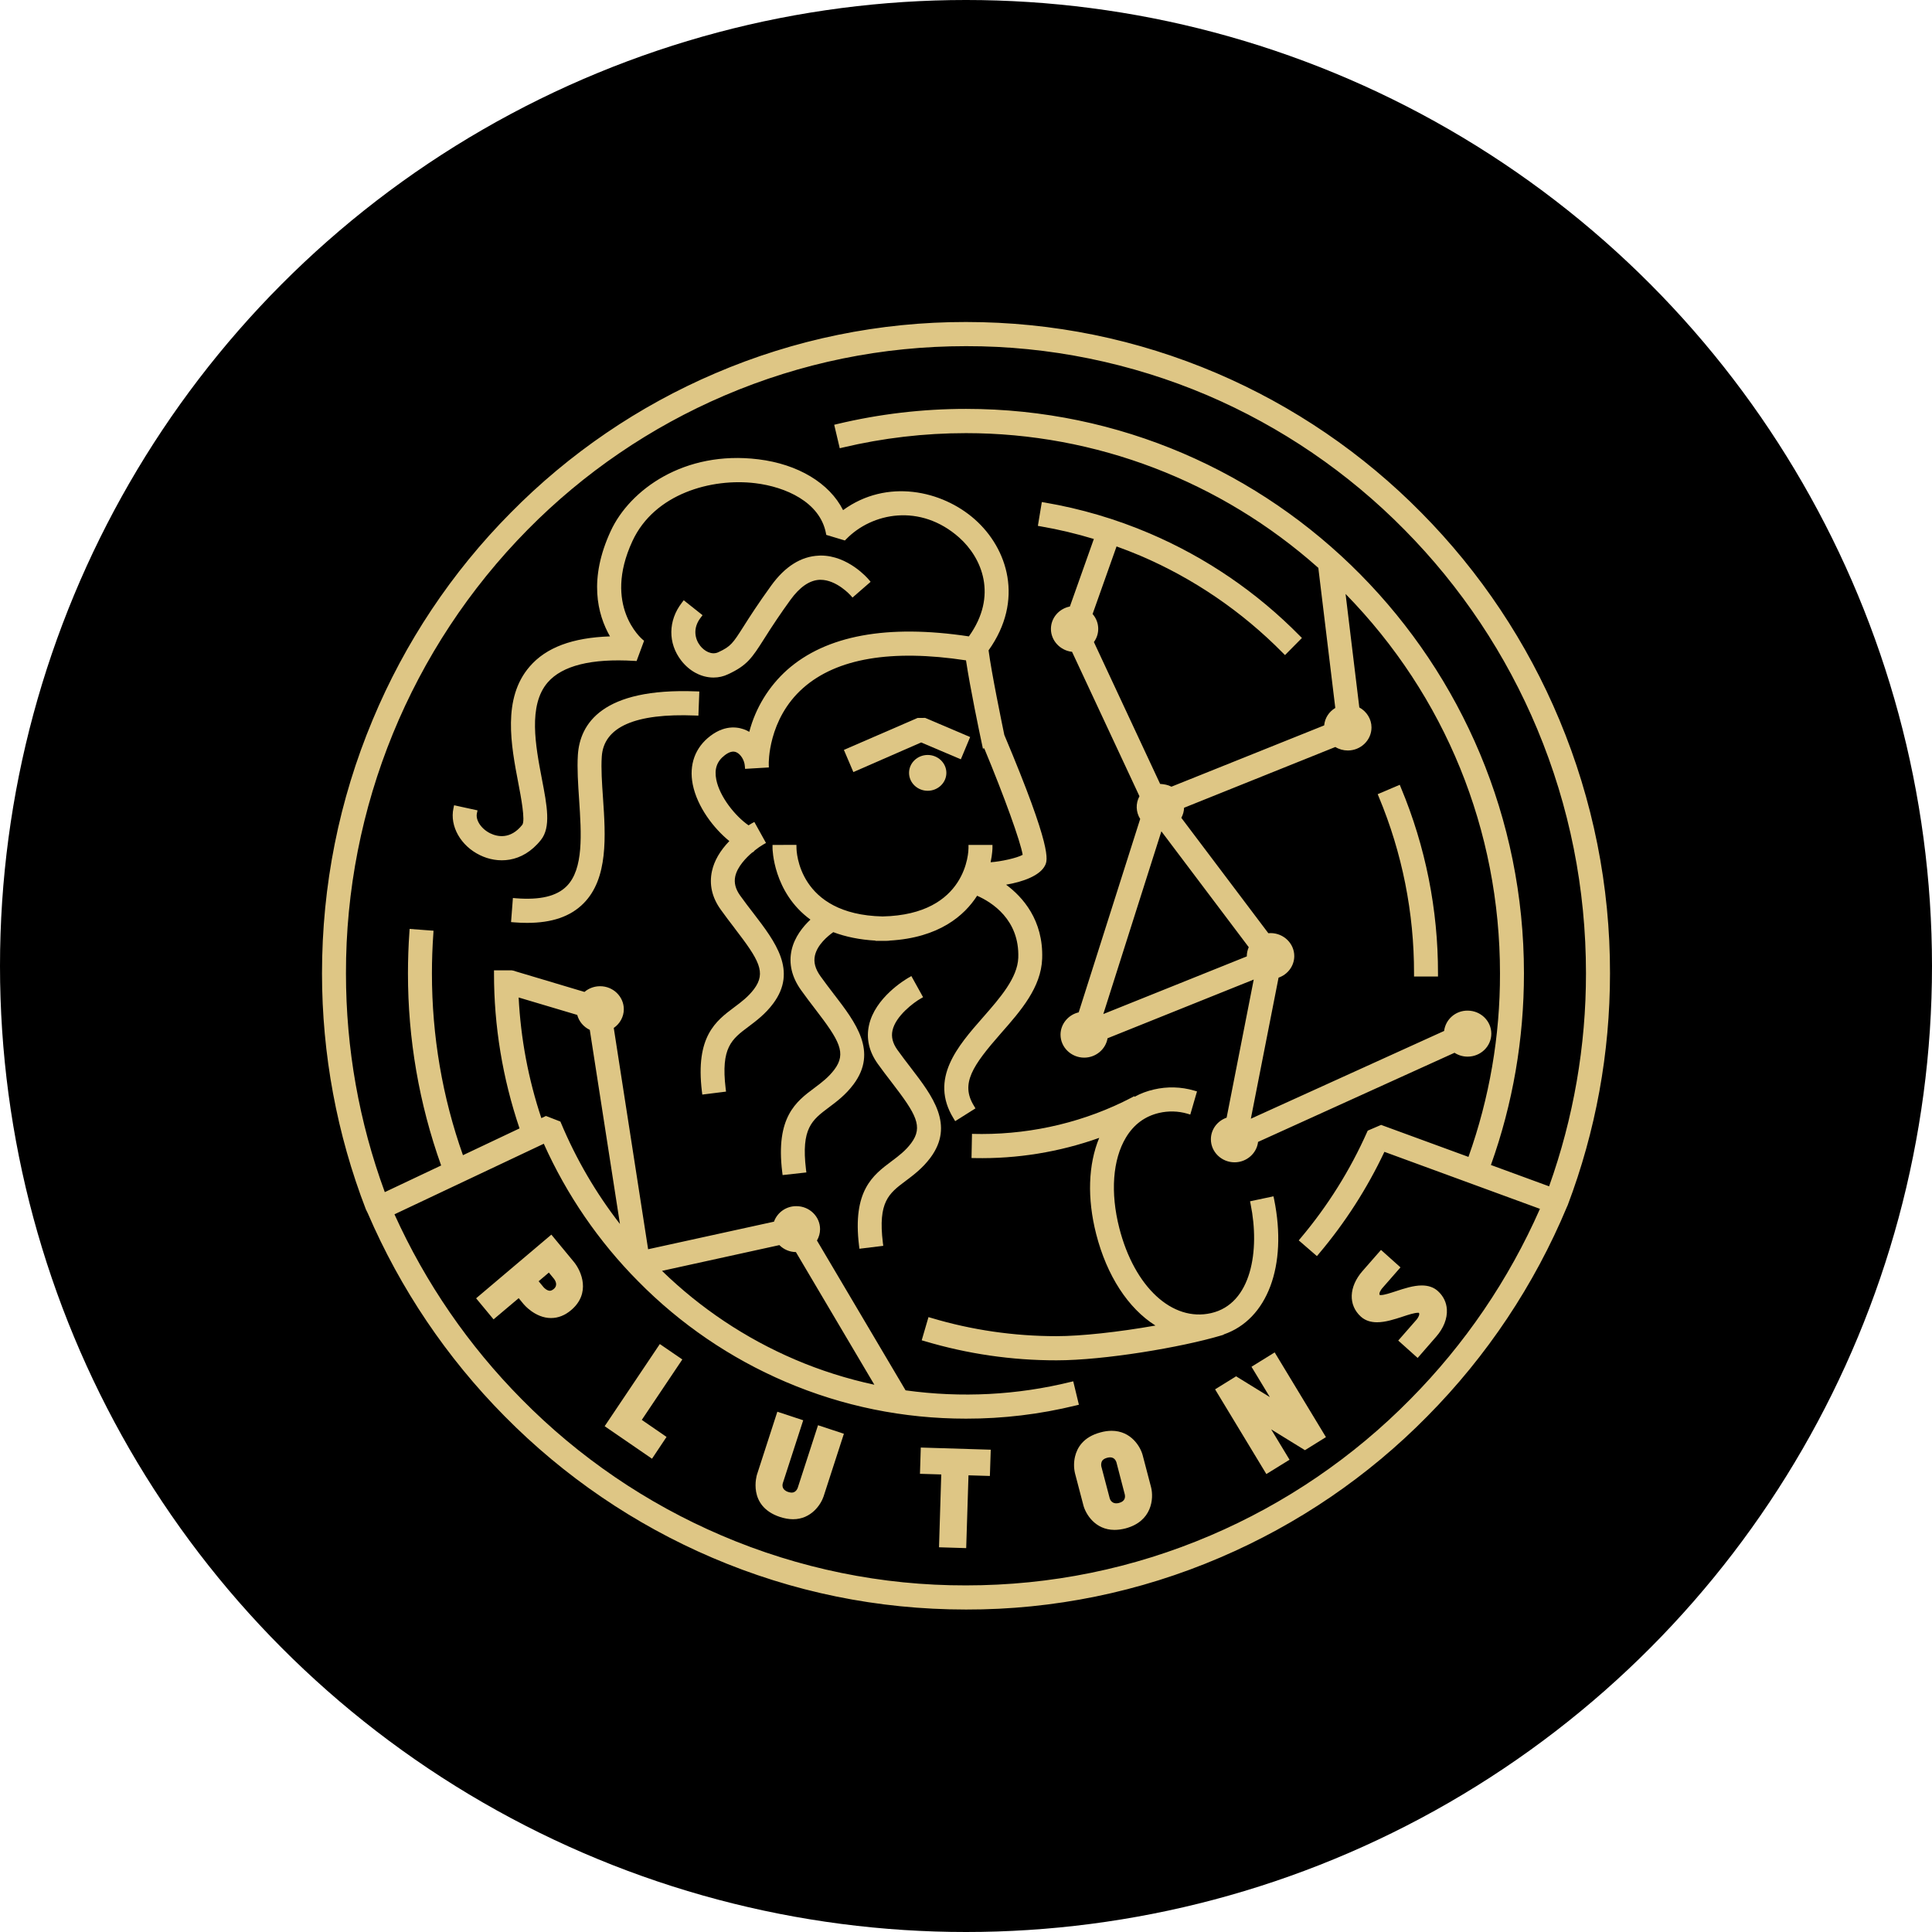 <svg width="69" height="69" viewBox="0 0 69 69" fill="none" xmlns="http://www.w3.org/2000/svg">
<circle cx="34.5" cy="34.5" r="34.5" fill="black"/>
<path fill-rule="evenodd" clip-rule="evenodd" d="M32.447 38.208C32.288 38.001 32.121 37.782 31.956 37.551C31.773 37.293 31.709 37.044 31.766 36.783C31.888 36.214 32.567 35.715 32.819 35.572L32.509 35.013C32.462 35.038 31.357 35.675 31.147 36.642C31.051 37.084 31.15 37.516 31.441 37.925C31.61 38.163 31.782 38.386 31.947 38.6C32.767 39.67 33.139 40.215 32.633 40.895C32.417 41.184 32.168 41.372 31.902 41.569C31.244 42.063 30.562 42.573 30.792 44.473L31.42 44.395C31.234 42.865 31.672 42.538 32.278 42.084C32.556 41.877 32.868 41.642 33.141 41.278C33.962 40.178 33.226 39.221 32.447 38.208Z" fill="#DEC685"/>
<path fill-rule="evenodd" clip-rule="evenodd" d="M32.469 35.168C32.184 35.349 31.423 35.899 31.256 36.665C31.166 37.074 31.258 37.476 31.533 37.86C31.702 38.097 31.872 38.318 32.034 38.53C32.866 39.616 33.275 40.215 32.723 40.958C32.497 41.261 32.241 41.452 31.968 41.656C31.319 42.143 30.706 42.602 30.889 44.346L31.296 44.294C31.138 42.794 31.611 42.439 32.208 41.993C32.481 41.788 32.786 41.56 33.05 41.21C33.821 40.175 33.144 39.294 32.358 38.271C32.198 38.062 32.029 37.843 31.865 37.61C31.66 37.324 31.592 37.044 31.655 36.752C31.775 36.204 32.361 35.727 32.669 35.527L32.469 35.168ZM30.694 44.598L30.68 44.487C30.44 42.522 31.18 41.969 31.832 41.48C32.09 41.287 32.337 41.102 32.542 40.827C32.981 40.236 32.718 39.792 31.855 38.668C31.681 38.445 31.512 38.219 31.347 37.991C31.037 37.556 30.931 37.093 31.035 36.618C31.248 35.633 32.325 34.987 32.45 34.916L32.549 34.86L32.967 35.614L32.873 35.668C32.65 35.795 31.987 36.277 31.874 36.806C31.825 37.032 31.881 37.255 32.045 37.488C32.21 37.718 32.375 37.935 32.535 38.142C33.303 39.143 34.098 40.18 33.228 41.349C32.946 41.725 32.626 41.964 32.344 42.176C31.747 42.623 31.352 42.919 31.531 44.384L31.545 44.494L30.694 44.598ZM24.863 24.804C21.588 24.675 20.82 25.912 20.751 26.974C20.721 27.454 20.756 27.988 20.796 28.554C20.881 29.796 20.968 31.082 20.319 31.73C19.938 32.111 19.317 32.262 18.421 32.191L18.372 32.831C18.53 32.843 18.68 32.85 18.826 32.85C19.682 32.85 20.319 32.631 20.763 32.187C21.619 31.331 21.518 29.833 21.428 28.512C21.391 27.969 21.358 27.456 21.384 27.017C21.457 25.886 22.618 25.355 24.84 25.446L24.863 24.804Z" fill="#DEC685"/>
<path fill-rule="evenodd" clip-rule="evenodd" d="M18.489 32.73C19.488 32.791 20.203 32.589 20.683 32.109C21.501 31.288 21.402 29.817 21.315 28.519C21.278 27.974 21.245 27.459 21.271 27.01C21.346 25.825 22.51 25.261 24.731 25.331L24.748 24.913C22.291 24.835 20.951 25.552 20.861 26.981C20.831 27.459 20.866 27.985 20.906 28.545C20.991 29.812 21.08 31.124 20.396 31.808C20.008 32.196 19.397 32.361 18.525 32.309L18.489 32.73ZM18.826 32.96C18.677 32.96 18.525 32.955 18.363 32.941L18.252 32.932L18.318 32.071L18.428 32.081C19.289 32.149 19.881 32.008 20.236 31.651C20.85 31.037 20.763 29.777 20.683 28.559C20.645 27.992 20.608 27.456 20.638 26.965C20.709 25.853 21.499 24.56 24.865 24.692L24.976 24.696L24.943 25.559L24.832 25.554C22.686 25.467 21.56 25.961 21.492 27.021C21.463 27.454 21.499 27.964 21.536 28.503C21.628 29.847 21.729 31.373 20.84 32.264C20.373 32.734 19.712 32.96 18.826 32.96Z" fill="#DEC685"/>
<path fill-rule="evenodd" clip-rule="evenodd" d="M29.704 35.579C29.544 35.37 29.377 35.154 29.212 34.921C29.008 34.634 28.937 34.366 28.996 34.098C29.097 33.642 29.542 33.296 29.746 33.16C30.188 33.336 30.724 33.454 31.378 33.48V33.484C31.422 33.484 31.469 33.484 31.514 33.482C31.559 33.484 31.603 33.484 31.65 33.484V33.48C33.468 33.409 34.387 32.619 34.852 31.843C35.288 32.02 36.533 32.659 36.477 34.204C36.449 34.965 35.812 35.692 35.193 36.395C34.316 37.397 33.32 38.532 34.15 39.879L34.688 39.541C34.147 38.661 34.697 37.925 35.668 36.821C36.359 36.033 37.074 35.217 37.109 34.227C37.159 32.847 36.371 31.977 35.628 31.519C36.249 31.456 37.037 31.244 37.227 30.849C37.295 30.708 37.474 30.334 35.762 26.262C35.64 25.679 35.294 24.008 35.193 23.194C36.465 21.445 35.896 19.651 34.747 18.631C33.557 17.578 31.589 17.192 30.071 18.389C29.636 17.394 28.535 16.694 27.073 16.512C24.473 16.193 22.576 17.58 21.915 19.005C21.061 20.845 21.532 22.141 21.983 22.832C20.575 22.846 19.595 23.192 19.002 23.876C18.052 24.971 18.37 26.624 18.623 27.955C18.741 28.573 18.889 29.342 18.739 29.53C18.245 30.151 17.685 29.972 17.467 29.866C17.093 29.685 16.858 29.326 16.924 29.029L16.305 28.893C16.178 29.481 16.552 30.134 17.196 30.445C17.765 30.72 18.6 30.729 19.235 29.93C19.569 29.511 19.427 28.771 19.247 27.833C19.021 26.641 18.736 25.16 19.482 24.297C20.025 23.669 21.094 23.401 22.663 23.49L22.877 22.919C22.86 22.907 21.374 21.682 22.491 19.277C23.3 17.533 25.394 16.95 27 17.147C28.112 17.284 29.379 17.846 29.61 19.016L30.146 19.178C31.103 18.196 32.894 17.838 34.331 19.113C35.2 19.884 35.795 21.32 34.657 22.848C31.744 22.397 29.565 22.785 28.187 24.012C27.35 24.755 26.988 25.648 26.831 26.323C26.763 26.269 26.69 26.224 26.612 26.187C26.396 26.088 25.959 25.982 25.441 26.37C24.929 26.756 24.72 27.334 24.851 27.995C25.006 28.782 25.613 29.579 26.215 30.028C25.928 30.308 25.634 30.684 25.535 31.138C25.439 31.58 25.538 32.013 25.829 32.422C25.999 32.659 26.17 32.883 26.335 33.096C27.155 34.166 27.527 34.712 27.021 35.391C26.805 35.68 26.553 35.868 26.288 36.066C25.63 36.559 24.948 37.07 25.178 38.969L25.806 38.892C25.62 37.361 26.057 37.034 26.664 36.583C26.941 36.376 27.254 36.141 27.527 35.777C28.347 34.676 27.611 33.719 26.833 32.704C26.666 32.488 26.502 32.269 26.342 32.048C26.159 31.789 26.097 31.538 26.151 31.279C26.229 30.917 26.532 30.583 26.807 30.353C26.826 30.36 26.883 30.292 26.883 30.292C27.012 30.191 27.127 30.113 27.205 30.071L27.049 29.791L26.894 29.511C26.838 29.544 26.784 29.577 26.73 29.615C26.243 29.307 25.606 28.568 25.467 27.872C25.383 27.449 25.498 27.127 25.815 26.885C26.01 26.737 26.187 26.699 26.344 26.772C26.532 26.857 26.688 27.104 26.704 27.344L27.003 27.32L27.336 27.306C27.334 27.29 27.294 25.646 28.604 24.489C29.843 23.394 31.857 23.062 34.589 23.49C34.747 24.574 35.163 26.516 35.182 26.608L35.21 26.601C35.899 28.242 36.606 30.153 36.635 30.586C36.435 30.76 35.593 30.917 35.231 30.915C35.323 30.555 35.325 30.301 35.325 30.292H34.69C34.69 30.395 34.653 32.779 31.509 32.845C28.387 32.777 28.333 30.393 28.331 30.289L28.016 30.292H27.698C27.698 30.315 27.722 31.907 29.121 32.836C28.834 33.08 28.488 33.461 28.378 33.957C28.277 34.408 28.383 34.86 28.698 35.299C28.867 35.537 29.038 35.76 29.203 35.974C30.023 37.044 30.395 37.587 29.89 38.266C29.673 38.556 29.422 38.744 29.158 38.944C28.5 39.437 27.818 39.945 28.049 41.847L28.676 41.769C28.491 40.239 28.928 39.912 29.535 39.458C29.812 39.251 30.125 39.016 30.397 38.652C31.215 37.549 30.48 36.592 29.704 35.579Z" fill="#DEC685"/>
<path fill-rule="evenodd" clip-rule="evenodd" d="M27.816 30.402C27.849 30.774 28.046 31.989 29.184 32.741L29.306 32.824L29.194 32.92C28.928 33.146 28.592 33.51 28.488 33.98C28.394 34.401 28.495 34.822 28.789 35.233C28.958 35.471 29.128 35.694 29.292 35.906C30.122 36.99 30.531 37.589 29.979 38.332C29.753 38.633 29.499 38.826 29.229 39.028C28.575 39.517 27.962 39.975 28.145 41.722L28.554 41.671C28.396 40.171 28.869 39.813 29.466 39.369C29.739 39.164 30.045 38.936 30.306 38.586C31.074 37.554 30.4 36.672 29.617 35.65L29.704 35.579L29.614 35.647C29.454 35.438 29.288 35.219 29.121 34.987C28.897 34.674 28.82 34.373 28.888 34.074C28.998 33.574 29.483 33.202 29.685 33.066L29.734 33.033L29.788 33.054C30.247 33.237 30.785 33.343 31.382 33.367L31.486 33.371H31.514H31.596L31.648 33.367C33.117 33.308 34.164 32.777 34.761 31.785L34.81 31.705L34.897 31.74C35.309 31.907 36.651 32.577 36.592 34.209C36.562 35.008 35.91 35.751 35.283 36.468C34.45 37.415 33.512 38.485 34.192 39.724L34.542 39.503C34.058 38.602 34.645 37.82 35.588 36.745C36.268 35.972 36.968 35.172 37.004 34.223C37.058 32.755 36.131 31.956 35.574 31.613L35.297 31.441L35.621 31.408C36.261 31.343 36.973 31.129 37.13 30.802C37.281 30.489 36.787 28.977 35.663 26.307C35.551 25.773 35.191 24.038 35.087 23.208L35.081 23.166L35.106 23.128C36.338 21.435 35.776 19.691 34.674 18.713C33.543 17.711 31.625 17.307 30.141 18.476L30.028 18.565L29.972 18.433C29.551 17.472 28.462 16.794 27.064 16.623C24.517 16.31 22.665 17.662 22.021 19.052C21.209 20.801 21.605 22.04 22.079 22.773L22.19 22.942L21.988 22.945C20.61 22.959 19.663 23.288 19.091 23.949C18.177 25.004 18.487 26.629 18.736 27.934C18.898 28.775 19 29.387 18.83 29.598C18.287 30.28 17.664 30.082 17.422 29.965C17.041 29.782 16.797 29.436 16.804 29.114L16.397 29.024C16.348 29.532 16.689 30.073 17.243 30.343C17.772 30.6 18.55 30.607 19.145 29.861C19.446 29.481 19.31 28.764 19.136 27.854C18.903 26.638 18.616 25.127 19.395 24.226C19.949 23.584 21.021 23.297 22.585 23.377L22.745 22.952C22.465 22.681 21.365 21.435 22.39 19.23C23.222 17.434 25.368 16.837 27.012 17.039C28.14 17.178 29.429 17.747 29.704 18.929L30.113 19.054C31.117 18.069 32.939 17.73 34.403 19.03C35.301 19.827 35.929 21.323 34.744 22.916L34.704 22.971L34.639 22.961C31.756 22.515 29.61 22.895 28.26 24.097C27.43 24.835 27.082 25.728 26.939 26.349L26.899 26.518L26.763 26.41C26.692 26.356 26.629 26.316 26.567 26.285C26.375 26.196 25.98 26.102 25.512 26.457C25.035 26.817 24.84 27.355 24.962 27.971C25.119 28.768 25.74 29.532 26.283 29.937L26.389 30.014L26.295 30.106C25.942 30.445 25.726 30.799 25.646 31.159C25.556 31.568 25.648 31.97 25.923 32.353C26.083 32.577 26.245 32.788 26.401 32.991L26.426 33.026C27.259 34.11 27.668 34.709 27.115 35.452C26.89 35.755 26.631 35.948 26.358 36.15C25.709 36.637 25.096 37.096 25.279 38.842L25.688 38.793C25.531 37.291 26.006 36.936 26.603 36.491C26.878 36.284 27.183 36.056 27.442 35.708C28.213 34.674 27.536 33.792 26.751 32.77C26.586 32.556 26.422 32.339 26.257 32.111C26.053 31.827 25.984 31.545 26.048 31.256C26.137 30.846 26.476 30.491 26.741 30.266L26.788 30.226L26.796 30.228L26.805 30.219C26.899 30.141 26.986 30.078 27.064 30.028L26.861 29.664C26.84 29.678 26.821 29.69 26.8 29.704L26.734 29.744L26.673 29.706C26.14 29.37 25.5 28.599 25.361 27.894C25.27 27.43 25.401 27.061 25.752 26.796C25.982 26.622 26.198 26.577 26.393 26.669C26.589 26.758 26.751 26.981 26.802 27.221L27.23 27.198C27.244 26.798 27.381 25.423 28.535 24.405C29.798 23.288 31.841 22.945 34.61 23.38L34.693 23.394L34.704 23.474C34.838 24.388 35.151 25.902 35.271 26.476L35.28 26.474L35.316 26.558C35.988 28.164 36.719 30.12 36.75 30.578L36.754 30.635L36.712 30.67C36.475 30.875 35.602 31.025 35.245 31.025H35.236H35.095L35.127 30.889C35.167 30.729 35.196 30.567 35.212 30.404H34.803C34.763 30.908 34.42 32.897 31.516 32.958C28.625 32.897 28.27 30.905 28.225 30.404L27.816 30.402ZM27.95 41.967L27.936 41.856C27.696 39.891 28.437 39.338 29.09 38.852C29.351 38.657 29.593 38.473 29.8 38.198C30.24 37.608 29.979 37.164 29.116 36.04C28.951 35.826 28.78 35.6 28.608 35.36C28.277 34.895 28.164 34.415 28.272 33.929C28.378 33.463 28.676 33.094 28.944 32.843C27.607 31.869 27.59 30.303 27.59 30.287V30.176L28.444 30.174L28.446 30.285C28.446 30.383 28.5 32.664 31.521 32.73C34.554 32.666 34.589 30.386 34.589 30.287V30.176H35.445V30.287C35.445 30.289 35.443 30.489 35.379 30.795C35.751 30.769 36.322 30.644 36.524 30.529C36.449 30.061 35.868 28.448 35.151 26.725L35.104 26.737L35.081 26.629C34.977 26.145 34.648 24.569 34.5 23.584C31.841 23.18 29.885 23.511 28.686 24.569C27.416 25.688 27.454 27.282 27.456 27.299L27.459 27.409L26.61 27.459L26.6 27.348C26.584 27.148 26.455 26.939 26.304 26.869C26.187 26.814 26.05 26.847 25.888 26.97C25.604 27.186 25.505 27.463 25.582 27.847C25.705 28.46 26.262 29.151 26.734 29.476C26.798 29.436 26.838 29.412 26.845 29.408L26.941 29.356L27.357 30.106L27.261 30.16C27.176 30.209 27.059 30.289 26.953 30.374C26.93 30.407 26.897 30.435 26.859 30.451C26.659 30.623 26.337 30.945 26.259 31.298C26.21 31.526 26.267 31.749 26.431 31.98C26.593 32.208 26.758 32.422 26.916 32.626C27.689 33.635 28.484 34.672 27.614 35.84C27.336 36.214 27.017 36.451 26.737 36.663C26.133 37.114 25.74 37.408 25.916 38.875L25.93 38.986L25.082 39.092L25.068 38.981C24.83 37.016 25.568 36.463 26.222 35.974C26.48 35.781 26.725 35.598 26.932 35.321C27.372 34.73 27.108 34.286 26.245 33.162L26.22 33.127C26.062 32.922 25.9 32.709 25.74 32.485C25.427 32.05 25.324 31.587 25.427 31.112C25.507 30.743 25.716 30.383 26.048 30.038C25.495 29.591 24.901 28.82 24.741 28.016C24.602 27.311 24.825 26.695 25.373 26.281C25.935 25.855 26.417 25.975 26.657 26.083C26.692 26.1 26.727 26.119 26.76 26.137C26.984 25.284 27.454 24.515 28.11 23.927C29.504 22.691 31.688 22.289 34.603 22.728C35.645 21.278 35.071 19.921 34.253 19.195C32.868 17.968 31.143 18.308 30.221 19.256L30.174 19.303L29.509 19.103L29.497 19.037C29.278 17.925 28.053 17.389 26.981 17.258C25.418 17.065 23.372 17.629 22.587 19.324C21.515 21.635 22.928 22.82 22.942 22.834L23.003 22.884L22.735 23.608L22.653 23.603C21.12 23.511 20.081 23.772 19.561 24.372C18.852 25.192 19.129 26.645 19.352 27.814C19.538 28.78 19.684 29.542 19.317 30C18.64 30.849 17.751 30.839 17.145 30.543C16.456 30.212 16.056 29.506 16.195 28.867L16.218 28.759L17.055 28.942L17.032 29.05C16.98 29.295 17.192 29.61 17.516 29.765C17.756 29.88 18.224 29.995 18.652 29.459C18.769 29.311 18.602 28.441 18.513 27.976C18.254 26.624 17.932 24.941 18.917 23.805C19.505 23.123 20.445 22.773 21.785 22.728C21.332 21.934 21.017 20.676 21.814 18.96C22.491 17.5 24.43 16.077 27.085 16.404C28.502 16.578 29.622 17.253 30.11 18.219C31.672 17.081 33.646 17.512 34.817 18.551C35.986 19.587 36.585 21.433 35.306 23.227C35.417 24.064 35.765 25.742 35.868 26.246C37.594 30.341 37.413 30.72 37.326 30.903C37.147 31.274 36.531 31.495 35.932 31.596C36.519 32.031 37.269 32.859 37.22 34.239C37.182 35.269 36.456 36.099 35.751 36.9C34.728 38.066 34.298 38.704 34.782 39.491L34.838 39.585L34.114 40.041L34.056 39.945C33.183 38.527 34.206 37.359 35.111 36.329C35.715 35.64 36.338 34.928 36.367 34.208C36.416 32.843 35.417 32.219 34.897 31.991C34.448 32.69 33.548 33.494 31.761 33.593V33.597L31.65 33.602H31.267V33.593C30.71 33.562 30.204 33.459 29.76 33.291C29.56 33.433 29.189 33.741 29.104 34.129C29.052 34.364 29.116 34.603 29.302 34.864C29.466 35.095 29.633 35.311 29.791 35.518L29.704 35.586L29.793 35.52C30.562 36.522 31.354 37.559 30.484 38.725C30.204 39.101 29.882 39.341 29.6 39.552C29.001 40.001 28.608 40.295 28.785 41.762L28.799 41.873L27.95 41.967Z" fill="#DEC685"/>
<path fill-rule="evenodd" clip-rule="evenodd" d="M24.44 21.598C23.979 22.192 23.972 22.95 24.421 23.528C24.703 23.89 25.096 24.087 25.486 24.087C25.648 24.087 25.811 24.052 25.963 23.982C26.617 23.681 26.772 23.436 27.191 22.776C27.4 22.449 27.684 22 28.145 21.363C28.5 20.874 28.879 20.615 29.276 20.599C29.92 20.575 30.461 21.181 30.466 21.189L30.706 20.979L30.945 20.77C30.917 20.737 30.242 19.957 29.321 19.957C29.3 19.957 29.278 19.957 29.255 19.959C28.655 19.983 28.11 20.328 27.635 20.984C27.294 21.454 26.97 21.939 26.659 22.43C26.267 23.048 26.184 23.177 25.7 23.401C25.409 23.535 25.098 23.363 24.92 23.131C24.71 22.863 24.607 22.423 24.941 21.993L24.44 21.598Z" fill="#DEC685"/>
<path fill-rule="evenodd" clip-rule="evenodd" d="M24.461 21.755C24.099 22.294 24.113 22.95 24.508 23.457C24.868 23.921 25.444 24.097 25.914 23.881C26.537 23.594 26.678 23.373 27.094 22.714C27.303 22.388 27.588 21.939 28.053 21.294C28.427 20.775 28.836 20.504 29.267 20.486C29.819 20.465 30.285 20.859 30.466 21.033L30.781 20.758C30.585 20.558 30.028 20.062 29.314 20.062C29.295 20.062 29.276 20.062 29.255 20.065C28.688 20.086 28.173 20.415 27.72 21.045C27.247 21.701 26.958 22.155 26.749 22.484C26.349 23.112 26.255 23.26 25.742 23.495C25.397 23.652 25.032 23.457 24.828 23.194C24.553 22.853 24.536 22.371 24.783 22.009L24.461 21.755ZM25.484 24.198C25.051 24.198 24.63 23.977 24.332 23.594C23.85 22.975 23.859 22.164 24.351 21.527L24.419 21.438L25.091 21.971L25.025 22.058C24.731 22.437 24.821 22.825 25.004 23.06C25.155 23.255 25.416 23.403 25.651 23.295C26.104 23.086 26.173 22.975 26.561 22.366C26.772 22.033 27.064 21.576 27.541 20.916C28.037 20.229 28.611 19.87 29.245 19.844C29.267 19.841 29.29 19.841 29.314 19.841C30.292 19.841 30.994 20.66 31.023 20.695L31.093 20.779L30.447 21.341L30.374 21.259C30.369 21.254 29.878 20.707 29.304 20.707H29.274C28.914 20.723 28.564 20.963 28.23 21.424C27.898 21.882 27.581 22.352 27.28 22.832C26.859 23.493 26.685 23.765 26.003 24.08C25.843 24.158 25.665 24.198 25.484 24.198ZM43.565 47.583C45.122 47.123 45.874 45.211 45.394 42.855L44.774 42.985C45.119 44.675 44.797 46.655 43.278 47C41.825 47.332 40.422 46.05 39.867 43.883C39.536 42.585 39.625 41.374 40.116 40.561C40.413 40.07 40.836 39.757 41.372 39.635C41.722 39.55 42.087 39.559 42.432 39.66L42.611 39.044C42.162 38.913 41.687 38.901 41.233 39.007C40.965 39.068 40.709 39.172 40.471 39.315L40.46 39.291C38.72 40.194 36.78 40.643 34.822 40.601L34.81 41.24C34.895 41.243 34.977 41.243 35.062 41.243C36.576 41.243 38.076 40.963 39.47 40.434C38.99 41.381 38.908 42.677 39.256 44.04C39.674 45.672 40.539 46.862 41.586 47.388C40.283 47.633 38.774 47.823 37.732 47.823C36.197 47.823 34.683 47.605 33.235 47.17L33.056 47.783C34.575 48.237 36.15 48.465 37.735 48.463C39.432 48.463 42.173 47.999 43.57 47.586L43.565 47.583Z" fill="#DEC685"/>
<path fill-rule="evenodd" clip-rule="evenodd" d="M33.193 47.715C34.658 48.143 36.183 48.359 37.733 48.359C39.383 48.359 42.021 47.92 43.439 47.515L43.535 47.478C45.028 47.036 45.733 45.239 45.308 42.987L44.906 43.072C45.225 44.788 44.863 46.754 43.305 47.111C41.788 47.454 40.333 46.14 39.762 43.911C39.423 42.587 39.517 41.346 40.023 40.507C40.335 39.987 40.782 39.658 41.349 39.529C41.68 39.451 42.026 39.451 42.357 39.529L42.475 39.127C42.077 39.028 41.659 39.026 41.262 39.12C41.005 39.178 40.758 39.277 40.533 39.414L40.429 39.477L40.413 39.447C38.715 40.307 36.835 40.744 34.933 40.718L34.926 41.137C36.475 41.153 37.991 40.885 39.432 40.335L39.7 40.232L39.571 40.488C39.103 41.412 39.028 42.698 39.364 44.017C39.764 45.573 40.592 46.768 41.638 47.294L41.932 47.442L41.607 47.503C40.147 47.776 38.699 47.941 37.733 47.941C36.235 47.943 34.747 47.731 33.308 47.313L33.193 47.715ZM37.733 48.583C36.139 48.585 34.552 48.355 33.023 47.898L32.918 47.868L33.16 47.04L33.268 47.071C34.705 47.501 36.209 47.72 37.733 47.72C38.605 47.72 39.935 47.576 41.266 47.341C40.291 46.728 39.529 45.559 39.15 44.076C38.823 42.799 38.863 41.591 39.258 40.638C37.831 41.146 36.324 41.391 34.808 41.36L34.697 41.358L34.714 40.495L34.824 40.497C34.904 40.5 34.982 40.5 35.062 40.5C36.933 40.5 38.783 40.051 40.41 39.202L40.509 39.15L40.521 39.171C40.737 39.051 40.97 38.965 41.212 38.91C41.685 38.8 42.178 38.812 42.644 38.948L42.75 38.979L42.51 39.806L42.402 39.773C42.075 39.679 41.729 39.67 41.398 39.747C40.89 39.865 40.493 40.159 40.213 40.624C39.738 41.414 39.651 42.592 39.975 43.859C40.514 45.966 41.866 47.214 43.253 46.897C44.701 46.568 44.999 44.652 44.666 43.011L44.645 42.903L45.481 42.726L45.505 42.837C45.987 45.206 45.263 47.125 43.702 47.659L43.704 47.668L43.601 47.699C42.197 48.117 39.442 48.583 37.733 48.583ZM34.502 26.382L33.019 25.75L32.77 25.752L30.285 26.84L30.536 27.428L32.899 26.396L34.258 26.974L34.502 26.382Z" fill="#DEC685"/>
<path fill-rule="evenodd" clip-rule="evenodd" d="M30.43 26.897L30.595 27.28L32.897 26.274L34.197 26.826L34.356 26.441L32.995 25.86L32.793 25.862L30.43 26.897ZM30.477 27.574L30.139 26.782L32.77 25.641L33.042 25.639L33.063 25.648L34.648 26.323L34.316 27.118L32.899 26.516L30.477 27.574Z" fill="#DEC685"/>
<path fill-rule="evenodd" clip-rule="evenodd" d="M32.577 27.602C32.577 27.894 32.826 28.131 33.132 28.131C33.437 28.131 33.686 27.894 33.686 27.602C33.686 27.311 33.437 27.073 33.132 27.073C32.826 27.073 32.577 27.313 32.577 27.602Z" fill="#DEC685"/>
<path fill-rule="evenodd" clip-rule="evenodd" d="M33.132 27.186C32.887 27.186 32.687 27.374 32.687 27.605C32.687 27.835 32.885 28.023 33.132 28.023C33.379 28.023 33.576 27.835 33.576 27.605C33.576 27.374 33.376 27.186 33.132 27.186ZM33.132 28.242C32.765 28.242 32.466 27.955 32.466 27.602C32.466 27.25 32.765 26.963 33.132 26.963C33.498 26.963 33.799 27.25 33.799 27.602C33.799 27.955 33.498 28.242 33.132 28.242Z" fill="#DEC685"/>
<path fill-rule="evenodd" clip-rule="evenodd" d="M44.649 34.23L39.228 36.407L41.412 29.53C41.421 29.53 41.431 29.532 41.44 29.532C41.459 29.532 41.475 29.527 41.494 29.527L44.729 33.816C44.673 33.917 44.642 34.03 44.642 34.145C44.642 34.173 44.647 34.201 44.649 34.23ZM27.875 44.348C28.011 44.506 28.211 44.609 28.439 44.609C28.455 44.609 28.472 44.605 28.488 44.605L31.453 49.614C30.388 49.405 29.346 49.086 28.347 48.658C26.506 47.87 24.835 46.739 23.419 45.324L27.875 44.348ZM20.706 36.16C20.751 36.407 20.925 36.611 21.163 36.7L22.312 44.109C21.329 42.91 20.53 41.581 19.928 40.14L19.503 39.975L19.268 40.086C18.76 38.598 18.468 37.044 18.405 35.471L20.706 36.16ZM50.449 50.05C48.399 52.13 45.966 53.79 43.281 54.937C40.507 56.127 37.519 56.736 34.5 56.731C31.455 56.731 28.502 56.127 25.719 54.937C23.034 53.79 20.598 52.128 18.55 50.05C16.62 48.1 15.059 45.818 13.94 43.312L19.474 40.695C20.293 42.55 21.442 44.24 22.869 45.679C24.365 47.195 26.14 48.408 28.098 49.245C30.12 50.111 32.299 50.557 34.497 50.553C35.819 50.553 37.131 50.395 38.393 50.085L38.243 49.464C36.287 49.941 34.258 50.04 32.266 49.753L29.041 44.299C29.123 44.181 29.17 44.043 29.17 43.899C29.17 43.507 28.841 43.187 28.434 43.187C28.091 43.187 27.804 43.417 27.724 43.725L23.05 44.748L21.797 36.654C22.016 36.531 22.166 36.303 22.166 36.04C22.166 35.647 21.837 35.33 21.43 35.33C21.224 35.33 21.036 35.414 20.901 35.548L18.388 34.798C18.388 34.787 18.273 34.766 18.273 34.766H17.753C17.753 36.689 18.071 38.567 18.692 40.359L16.47 41.41C15.704 39.28 15.313 37.03 15.316 34.766C15.316 34.288 15.332 33.811 15.365 33.343L14.732 33.296C14.697 33.778 14.681 34.274 14.681 34.766C14.681 37.147 15.088 39.472 15.892 41.682L13.679 42.728C12.727 40.182 12.24 37.486 12.245 34.766C12.245 31.726 12.835 28.778 13.994 26.001C15.109 23.33 16.726 20.902 18.762 18.845C20.784 16.792 23.187 15.153 25.836 14.02C28.575 12.85 31.521 12.248 34.5 12.252C37.504 12.252 40.42 12.847 43.163 14.023C45.813 15.156 48.216 16.794 50.237 18.847C52.273 20.902 53.893 23.333 55.005 26.001C56.167 28.778 56.759 31.756 56.755 34.766C56.755 37.432 56.294 40.037 55.396 42.517L53.108 41.68C53.912 39.463 54.321 37.124 54.319 34.766C54.319 23.711 45.43 14.719 34.502 14.719C32.958 14.719 31.42 14.897 29.929 15.255L30.075 15.878C31.519 15.534 33.007 15.358 34.502 15.358C39.364 15.358 43.805 17.201 47.188 20.225L47.809 25.345C47.562 25.46 47.402 25.707 47.4 25.98V25.985L41.83 28.22C41.713 28.148 41.579 28.11 41.44 28.11C41.414 28.11 41.391 28.115 41.367 28.117L38.938 22.916C39.049 22.792 39.11 22.63 39.112 22.463C39.112 22.272 39.032 22.089 38.894 21.957L39.811 19.373C40.133 19.486 40.455 19.611 40.77 19.745C42.688 20.566 44.428 21.753 45.893 23.241L46.34 22.787C44.818 21.243 43.011 20.008 41.017 19.155C39.825 18.645 38.576 18.278 37.3 18.059L37.196 18.692C37.878 18.807 38.551 18.971 39.211 19.178L38.294 21.762C37.93 21.805 37.645 22.101 37.645 22.465C37.645 22.851 37.965 23.163 38.36 23.173L40.822 28.446C40.749 28.557 40.709 28.688 40.706 28.822C40.706 28.975 40.758 29.116 40.843 29.234L38.612 36.256C38.259 36.308 37.986 36.599 37.986 36.957C37.986 37.349 38.316 37.667 38.722 37.667C39.11 37.667 39.423 37.375 39.451 37.006L44.922 34.81L43.901 40.008C43.584 40.086 43.358 40.366 43.354 40.693C43.354 41.085 43.683 41.403 44.09 41.403C44.489 41.403 44.811 41.094 44.823 40.709L51.958 37.472C52.083 37.57 52.24 37.629 52.414 37.629C52.819 37.629 53.15 37.309 53.15 36.919C53.15 36.526 52.821 36.207 52.414 36.207C52.017 36.207 51.693 36.515 51.681 36.896L44.543 40.135L44.527 40.121L45.566 34.831C45.883 34.754 46.109 34.472 46.114 34.147C46.114 33.755 45.785 33.437 45.378 33.437C45.333 33.437 45.291 33.442 45.249 33.449L42.054 29.215C42.131 29.102 42.176 28.97 42.176 28.825C42.176 28.808 42.171 28.794 42.171 28.778L47.703 26.556C47.825 26.64 47.973 26.695 48.136 26.695C48.54 26.695 48.871 26.375 48.871 25.985C48.871 25.7 48.695 25.456 48.446 25.343L47.908 20.904C51.611 24.565 53.691 29.558 53.684 34.766C53.684 37.07 53.291 39.319 52.513 41.461L49.92 40.511L49.812 40.812L49.92 40.511L49.33 40.295L48.933 40.465C48.321 41.844 47.515 43.133 46.542 44.287L47.024 44.703C47.973 43.58 48.768 42.334 49.389 40.998L49.704 41.113L55.149 43.109C54.025 45.693 52.431 48.047 50.449 50.05ZM57.389 34.766C57.389 31.641 56.783 28.608 55.591 25.752C54.446 23.006 52.779 20.507 50.687 18.393C48.606 16.282 46.135 14.599 43.413 13.432C40.596 12.226 37.566 11.606 34.502 11.611C31.415 11.611 28.415 12.224 25.592 13.432C22.867 14.599 20.396 16.282 18.318 18.393C16.225 20.507 14.559 23.006 13.414 25.752C12.217 28.606 11.606 31.672 11.61 34.766C11.61 37.653 12.144 40.476 13.169 43.147L13.237 43.286C14.394 45.975 16.044 48.423 18.104 50.503C20.21 52.64 22.714 54.347 25.472 55.527C28.324 56.75 31.396 57.378 34.5 57.373C37.629 57.373 40.666 56.752 43.528 55.527C46.288 54.347 48.789 52.64 50.896 50.503C53.016 48.361 54.704 45.83 55.864 43.048L55.882 43.008C56.881 40.375 57.392 37.582 57.389 34.766Z" fill="#DEC685"/>
<path fill-rule="evenodd" clip-rule="evenodd" d="M41.478 29.69L39.404 36.216L44.529 34.157V34.145C44.529 34.037 44.553 33.931 44.598 33.828L41.478 29.69ZM39.052 36.597L41.334 29.415L41.459 29.419L41.548 29.412L44.863 33.806L44.828 33.87C44.781 33.955 44.755 34.048 44.753 34.147C44.753 34.164 44.755 34.178 44.758 34.192L44.769 34.277L44.692 34.333L39.052 36.597ZM19.498 39.856L20.013 40.055L20.032 40.098C20.573 41.391 21.28 42.606 22.141 43.714L21.064 36.781C20.843 36.677 20.678 36.482 20.615 36.247L18.523 35.624C18.598 37.096 18.87 38.544 19.334 39.933L19.498 39.856ZM22.486 44.494L22.228 44.179C21.247 42.982 20.443 41.652 19.844 40.227L19.508 40.095L19.202 40.239L19.162 40.121C18.652 38.621 18.358 37.058 18.292 35.476L18.285 35.318L20.805 36.068L20.817 36.136C20.852 36.341 21 36.517 21.203 36.595L21.264 36.618L22.486 44.494ZM23.643 45.388C25.018 46.725 26.626 47.8 28.39 48.554C29.299 48.944 30.254 49.245 31.227 49.455L28.425 44.717C28.204 44.715 27.992 44.626 27.835 44.468L23.643 45.388ZM31.674 49.772L31.43 49.723C30.358 49.511 29.309 49.189 28.303 48.759C26.45 47.967 24.764 46.826 23.34 45.402L23.196 45.258L27.915 44.226L27.959 44.275C28.079 44.416 28.256 44.496 28.439 44.496L28.55 44.489L31.674 49.772ZM14.088 43.368C15.198 45.822 16.736 48.058 18.631 49.972C20.669 52.041 23.093 53.694 25.764 54.836C28.524 56.019 31.498 56.628 34.5 56.621C37.528 56.621 40.469 56.019 43.236 54.836C45.907 53.694 48.331 52.041 50.369 49.972L50.447 50.05L50.369 49.972C52.316 48.007 53.884 45.703 54.998 43.173L49.443 41.137C48.825 42.446 48.039 43.669 47.106 44.774L47.033 44.861L46.384 44.299L46.455 44.214C47.421 43.067 48.22 41.791 48.829 40.42L48.848 40.38L49.325 40.175L52.445 41.318C53.195 39.214 53.576 36.999 53.571 34.766C53.571 29.652 51.615 24.851 48.056 21.212L48.547 25.265C48.813 25.411 48.982 25.684 48.982 25.98C48.982 26.434 48.601 26.803 48.136 26.803C47.978 26.803 47.825 26.761 47.691 26.678L42.289 28.848C42.284 28.975 42.251 29.097 42.19 29.208L45.298 33.329C45.324 33.327 45.35 33.325 45.378 33.325C45.843 33.325 46.224 33.694 46.224 34.145C46.224 34.493 45.996 34.801 45.663 34.916L44.673 39.954L51.575 36.82C51.629 36.4 51.991 36.089 52.415 36.094C52.883 36.094 53.261 36.463 53.261 36.917C53.261 37.371 52.88 37.737 52.415 37.737C52.248 37.737 52.088 37.69 51.947 37.599L44.931 40.782C44.884 41.191 44.522 41.511 44.092 41.511C43.627 41.511 43.246 41.142 43.246 40.688C43.246 40.34 43.474 40.032 43.808 39.917L44.776 34.984L39.555 37.081C39.491 37.474 39.136 37.773 38.722 37.773C38.257 37.773 37.876 37.404 37.876 36.952C37.876 36.574 38.151 36.242 38.525 36.155L40.721 29.248C40.566 29.003 40.554 28.693 40.695 28.437L38.287 23.279C37.867 23.234 37.533 22.881 37.533 22.463C37.533 22.07 37.819 21.739 38.21 21.661L39.066 19.249C38.445 19.061 37.815 18.91 37.175 18.8L37.067 18.781L37.208 17.93L37.319 17.949C38.605 18.168 39.86 18.539 41.062 19.052C43.069 19.91 44.889 21.151 46.419 22.707L46.497 22.785L45.893 23.396L45.813 23.316C44.358 21.84 42.63 20.66 40.725 19.846C40.446 19.729 40.163 19.618 39.877 19.515L39.021 21.929C39.27 22.211 39.291 22.627 39.068 22.931L41.433 27.997C41.574 28.006 41.713 28.03 41.837 28.096L47.292 25.907C47.315 25.648 47.461 25.42 47.689 25.284L47.083 20.281C43.596 17.178 39.129 15.469 34.5 15.469C33.012 15.469 31.531 15.643 30.099 15.983L29.991 16.009L29.793 15.17L29.901 15.144C31.408 14.784 32.951 14.603 34.5 14.603C45.489 14.603 54.427 23.648 54.427 34.761C54.427 37.114 54.03 39.416 53.247 41.607L55.325 42.369C56.197 39.926 56.644 37.354 56.642 34.761C56.642 31.738 56.056 28.803 54.902 26.039C53.792 23.382 52.182 20.963 50.158 18.918C48.145 16.875 45.754 15.245 43.119 14.117C40.396 12.958 37.462 12.358 34.5 12.363C31.512 12.363 28.613 12.955 25.879 14.124C23.243 15.252 20.852 16.881 18.84 18.922C14.676 23.142 12.344 28.836 12.356 34.766C12.356 37.446 12.824 40.074 13.743 42.576L15.755 41.624C14.968 39.423 14.568 37.103 14.57 34.763C14.57 34.27 14.587 33.773 14.622 33.287L14.629 33.176L15.483 33.24L15.476 33.35C15.443 33.821 15.426 34.293 15.426 34.766C15.426 36.997 15.798 39.181 16.534 41.257L18.555 40.3C17.951 38.518 17.641 36.647 17.643 34.766V34.655H18.276C18.33 34.662 18.384 34.676 18.433 34.697L20.873 35.426C21.029 35.295 21.224 35.222 21.433 35.222C21.898 35.222 22.279 35.591 22.279 36.045C22.279 36.31 22.143 36.559 21.92 36.712L23.147 44.616L27.642 43.631C27.764 43.295 28.084 43.074 28.441 43.077C28.909 43.077 29.288 43.446 29.288 43.899C29.288 44.04 29.25 44.179 29.177 44.304L32.342 49.655C34.342 49.932 36.336 49.822 38.222 49.358L38.33 49.333L38.532 50.169L38.424 50.195C37.14 50.51 35.824 50.668 34.5 50.666C32.264 50.666 30.096 50.224 28.056 49.351C26.083 48.507 24.297 47.289 22.792 45.761C21.381 44.339 20.241 42.675 19.421 40.848L14.088 43.368ZM34.5 56.844C31.441 56.844 28.472 56.237 25.677 55.041C22.98 53.886 20.532 52.217 18.473 50.127C16.534 48.169 14.965 45.877 13.842 43.359L13.797 43.26L19.533 40.547L19.578 40.65C20.389 42.493 21.534 44.17 22.949 45.601C24.433 47.108 26.198 48.312 28.143 49.144C30.151 50.005 32.313 50.447 34.5 50.442C35.774 50.442 37.041 50.294 38.261 50.002L38.163 49.596C36.228 50.054 34.222 50.144 32.255 49.861L32.203 49.854L28.912 44.292L28.954 44.233C29.024 44.134 29.062 44.017 29.062 43.897C29.062 43.566 28.782 43.295 28.437 43.295C28.154 43.293 27.908 43.478 27.832 43.751L27.816 43.817L22.959 44.88L21.673 36.592L21.741 36.555C21.931 36.454 22.051 36.256 22.054 36.04C22.054 35.708 21.774 35.44 21.431 35.44C21.261 35.44 21.099 35.506 20.979 35.626L20.932 35.673L18.276 34.879L18.252 34.874L17.864 34.876C17.873 36.731 18.189 38.57 18.795 40.321L18.828 40.415L16.407 41.56L16.364 41.445C15.593 39.301 15.2 37.041 15.205 34.763C15.205 34.324 15.219 33.879 15.248 33.442L14.838 33.411C14.808 33.861 14.794 34.312 14.794 34.761C14.794 37.126 15.2 39.442 16 41.64L16.035 41.734L13.621 42.877L13.578 42.764C12.619 40.211 12.13 37.5 12.135 34.766C12.135 31.712 12.727 28.749 13.893 25.959C15.012 23.276 16.639 20.834 18.685 18.767C20.716 16.705 23.13 15.059 25.792 13.922C28.542 12.744 31.505 12.137 34.5 12.142C37.519 12.142 40.448 12.739 43.208 13.922C45.869 15.059 48.286 16.705 50.318 18.769C52.363 20.836 53.99 23.276 55.111 25.961C56.277 28.752 56.874 31.745 56.867 34.768C56.87 37.425 56.407 40.06 55.502 42.557L55.464 42.663L52.967 41.748L53.005 41.645C53.804 39.442 54.211 37.114 54.208 34.77C54.208 23.777 45.369 14.834 34.502 14.834C33.002 14.834 31.509 15.005 30.064 15.342L30.158 15.748C31.582 15.417 33.04 15.252 34.502 15.252C39.202 15.252 43.732 16.992 47.264 20.147L47.294 20.175L47.929 25.416L47.858 25.451C47.649 25.547 47.515 25.754 47.513 25.985V26.06L47.442 26.093L41.821 28.35L41.774 28.322C41.661 28.253 41.529 28.211 41.405 28.23L41.325 28.242L41.269 28.171L38.809 22.905L38.856 22.851C38.95 22.745 39.002 22.611 39.004 22.47C39.004 22.308 38.936 22.155 38.821 22.044L38.769 21.995L39.747 19.237L39.853 19.275C40.203 19.399 40.521 19.519 40.817 19.649C42.714 20.46 44.438 21.628 45.895 23.088L46.187 22.794C44.691 21.294 42.924 20.098 40.977 19.265C39.827 18.774 38.626 18.414 37.394 18.196L37.326 18.61C37.951 18.72 38.595 18.88 39.244 19.08L39.355 19.115L38.377 21.873L38.306 21.88C37.993 21.917 37.756 22.171 37.756 22.472C37.756 22.794 38.029 23.062 38.363 23.069L38.431 23.072L40.946 28.463L40.913 28.514C40.852 28.608 40.817 28.719 40.817 28.829C40.817 28.952 40.857 29.072 40.932 29.173L40.965 29.22L38.694 36.362L38.626 36.371C38.325 36.416 38.097 36.67 38.097 36.962C38.097 37.293 38.377 37.561 38.722 37.561C39.044 37.561 39.317 37.316 39.341 37.004L39.345 36.936L39.409 36.91L45.07 34.636L43.996 40.105L43.927 40.121C43.659 40.185 43.469 40.422 43.464 40.697C43.464 41.029 43.744 41.297 44.09 41.297C44.423 41.297 44.703 41.033 44.71 40.711L44.713 40.641L51.97 37.347L52.024 37.387C52.135 37.474 52.271 37.521 52.41 37.521C52.753 37.521 53.035 37.253 53.035 36.922C53.035 36.59 52.755 36.322 52.41 36.322C52.071 36.322 51.799 36.576 51.789 36.903L51.787 36.971L51.723 36.999L44.525 40.267L44.407 40.182L44.414 40.102L45.467 34.742L45.535 34.726C45.804 34.662 45.994 34.425 45.999 34.15C45.999 33.821 45.719 33.55 45.376 33.55C45.338 33.55 45.303 33.555 45.265 33.56L45.199 33.571L41.917 29.22L41.962 29.154C42.028 29.057 42.065 28.942 42.065 28.825C42.063 28.811 42.061 28.796 42.061 28.782L42.056 28.702L42.129 28.672L47.717 26.429L47.767 26.464C47.875 26.542 48.002 26.582 48.136 26.582C48.479 26.582 48.761 26.311 48.761 25.982C48.756 25.747 48.615 25.536 48.401 25.442L48.345 25.416L47.757 20.598L47.985 20.824C51.733 24.532 53.795 29.485 53.795 34.766C53.795 37.081 53.397 39.348 52.617 41.499L52.579 41.605L49.986 40.653L49.916 40.848L49.706 40.773L49.777 40.575L49.332 40.41L49.017 40.547C48.418 41.889 47.637 43.142 46.697 44.271L47.01 44.541C47.919 43.446 48.686 42.237 49.285 40.946L49.33 40.855L55.297 43.041L55.25 43.149C54.121 45.747 52.52 48.112 50.527 50.125C48.467 52.215 46.022 53.884 43.323 55.038C40.535 56.235 37.533 56.849 34.5 56.844ZM34.5 11.723C31.427 11.723 28.444 12.332 25.634 13.536C22.924 14.695 20.464 16.374 18.395 18.473C16.31 20.575 14.653 23.062 13.515 25.794C12.325 28.637 11.716 31.686 11.721 34.766C11.721 37.62 12.243 40.425 13.273 43.107L13.336 43.236C14.488 45.914 16.131 48.352 18.182 50.426C20.279 52.553 22.768 54.253 25.514 55.426C28.352 56.642 31.408 57.267 34.498 57.263C37.613 57.263 40.634 56.644 43.481 55.426C46.227 54.251 48.719 52.553 50.814 50.426C52.925 48.293 54.603 45.775 55.758 43.006L55.779 42.961C56.769 40.342 57.276 37.566 57.274 34.768C57.279 31.688 56.67 28.639 55.483 25.797C54.343 23.065 52.685 20.577 50.602 18.473C48.533 16.374 46.074 14.695 43.363 13.536C40.566 12.335 37.549 11.719 34.5 11.723ZM34.5 57.483C31.357 57.483 28.303 56.86 25.43 55.629C22.658 54.444 20.142 52.727 18.024 50.581C15.955 48.491 14.295 46.029 13.134 43.328L13.068 43.194C12.031 40.507 11.5 37.648 11.5 34.766C11.5 31.625 12.109 28.578 13.31 25.707C14.46 22.949 16.131 20.439 18.236 18.316C20.326 16.195 22.808 14.502 25.545 13.332C28.376 12.118 31.422 11.495 34.5 11.5C37.601 11.5 40.615 12.116 43.455 13.329C46.191 14.5 48.674 16.193 50.764 18.313C52.868 20.439 54.54 22.947 55.692 25.707C56.891 28.575 57.507 31.655 57.5 34.766C57.5 37.606 56.992 40.392 55.988 43.046L55.965 43.095C54.801 45.888 53.106 48.43 50.976 50.581C48.86 52.73 46.344 54.444 43.57 55.629C40.704 56.858 37.617 57.49 34.5 57.483Z" fill="#DEC685"/>
<path fill-rule="evenodd" clip-rule="evenodd" d="M49.349 28.422C50.188 30.43 50.619 32.589 50.614 34.766H51.249C51.249 32.478 50.807 30.261 49.934 28.173L49.349 28.422Z" fill="#DEC685"/>
<path fill-rule="evenodd" clip-rule="evenodd" d="M50.724 34.655H51.136C51.126 32.48 50.698 30.329 49.873 28.319L49.495 28.481C50.296 30.44 50.715 32.537 50.724 34.655ZM51.357 34.876H50.501V34.766C50.505 32.603 50.078 30.461 49.245 28.465L49.203 28.364L49.991 28.028L50.033 28.131C50.912 30.233 51.361 32.49 51.357 34.768V34.876ZM19.616 45.294L19.865 45.594C19.891 45.625 20.107 45.902 19.848 46.121C19.792 46.175 19.717 46.206 19.639 46.208C19.47 46.208 19.334 46.046 19.331 46.046L19.082 45.745L19.616 45.294ZM19.679 44.252L17.161 46.382L17.641 46.963L18.537 46.206L18.786 46.507C18.802 46.525 19.169 46.963 19.679 46.963C19.907 46.963 20.126 46.876 20.328 46.704C20.97 46.161 20.659 45.439 20.408 45.136L19.679 44.252Z" fill="#DEC685"/>
<path fill-rule="evenodd" clip-rule="evenodd" d="M19.237 45.759L19.416 45.975C19.444 46.008 19.543 46.098 19.637 46.098C19.665 46.098 19.71 46.09 19.776 46.036C19.938 45.898 19.832 45.731 19.778 45.663L19.602 45.449L19.237 45.759ZM19.639 46.321C19.418 46.321 19.254 46.126 19.247 46.119L18.927 45.733L19.63 45.138L19.95 45.526C20.107 45.719 20.159 46.006 19.919 46.208C19.841 46.276 19.743 46.319 19.639 46.321ZM18.551 46.046L18.871 46.434C18.875 46.438 19.214 46.85 19.677 46.85C19.877 46.85 20.072 46.772 20.253 46.617C20.829 46.13 20.547 45.479 20.319 45.202L19.661 44.405L17.314 46.391L17.653 46.8L18.551 46.046ZM17.627 47.12L17.004 46.368L19.691 44.094L20.493 45.065C20.77 45.399 21.106 46.189 20.399 46.789C20.175 46.979 19.933 47.073 19.679 47.073C19.108 47.073 18.704 46.58 18.701 46.577L18.525 46.363L17.627 47.12ZM23.596 48.157L21.748 50.908L23.255 51.942L23.653 51.347L22.769 50.739L24.217 48.583L23.596 48.157Z" fill="#DEC685"/>
<path fill-rule="evenodd" clip-rule="evenodd" d="M21.903 50.877L23.227 51.787L23.502 51.378L22.616 50.769L24.064 48.613L23.627 48.312L21.903 50.877ZM23.286 52.097L21.595 50.936L23.565 48.002L24.369 48.552L22.921 50.71L23.805 51.319L23.286 52.097ZM28.592 53.179C28.59 53.181 28.512 53.419 28.272 53.419C28.218 53.419 28.164 53.409 28.112 53.39C27.764 53.275 27.835 52.988 27.851 52.934L28.545 50.795L27.832 50.557L27.141 52.697C27.139 52.706 26.826 53.717 27.894 54.07C28.044 54.119 28.188 54.145 28.324 54.145C28.912 54.145 29.222 53.666 29.304 53.411L29.995 51.272L29.283 51.037L28.592 53.179Z" fill="#DEC685"/>
<path fill-rule="evenodd" clip-rule="evenodd" d="M27.903 50.701L27.247 52.732C27.235 52.77 26.974 53.649 27.929 53.966C28.068 54.011 28.202 54.037 28.324 54.037C28.846 54.037 29.123 53.607 29.198 53.381L29.857 51.347L29.356 51.18L28.698 53.216C28.608 53.461 28.338 53.588 28.091 53.498C28.089 53.496 28.084 53.496 28.082 53.494C27.71 53.371 27.698 53.061 27.748 52.899L28.406 50.863L27.903 50.701ZM28.324 54.258C28.176 54.258 28.018 54.23 27.858 54.178C26.683 53.79 27.031 52.676 27.035 52.664L27.762 50.419L28.686 50.724L27.959 52.967C27.938 53.035 27.913 53.205 28.15 53.285C28.19 53.299 28.232 53.306 28.274 53.308C28.423 53.308 28.479 53.165 28.488 53.144L29.215 50.901L30.139 51.206L29.412 53.449C29.318 53.729 28.975 54.258 28.324 54.258ZM32.969 52.525L33.729 52.549L33.649 55.149L34.399 55.172L34.479 52.57L35.243 52.593L35.267 51.876L32.991 51.806L32.969 52.525Z" fill="#DEC685"/>
<path fill-rule="evenodd" clip-rule="evenodd" d="M33.764 55.043L34.291 55.06L34.37 52.457L35.135 52.481L35.151 51.987L33.099 51.921L33.084 52.417L33.844 52.441L33.764 55.043ZM34.507 55.29L33.536 55.26L33.616 52.659L32.856 52.636L32.885 51.698L35.384 51.775L35.353 52.713L34.589 52.69L34.507 55.29ZM39.992 53.783C39.947 53.795 39.9 53.802 39.855 53.804C39.608 53.804 39.536 53.571 39.529 53.546L39.228 52.401C39.228 52.398 39.206 52.311 39.23 52.215C39.261 52.086 39.355 52.001 39.514 51.959C39.559 51.947 39.606 51.94 39.653 51.94C39.9 51.94 39.973 52.173 39.98 52.198L40.281 53.343C40.29 53.398 40.344 53.689 39.992 53.783ZM40.702 52.001C40.631 51.728 40.328 51.211 39.698 51.211C39.573 51.213 39.451 51.23 39.331 51.263C38.764 51.413 38.569 51.771 38.504 52.041C38.433 52.33 38.499 52.582 38.501 52.591L38.802 53.738C38.873 54.011 39.176 54.528 39.806 54.528C39.921 54.528 40.043 54.512 40.173 54.477C41.261 54.185 41.005 53.158 41.003 53.148L40.702 52.001Z" fill="#DEC685"/>
<path fill-rule="evenodd" clip-rule="evenodd" d="M39.651 52.048C39.613 52.048 39.578 52.053 39.54 52.064C39.385 52.107 39.35 52.18 39.336 52.238C39.319 52.306 39.333 52.372 39.333 52.372L39.634 53.517C39.644 53.55 39.712 53.741 39.964 53.677C40.194 53.616 40.191 53.459 40.17 53.369L39.872 52.224C39.865 52.205 39.818 52.048 39.651 52.048ZM39.853 53.915C39.602 53.915 39.463 53.731 39.418 53.574L39.117 52.426C39.115 52.419 39.089 52.309 39.12 52.187C39.162 52.017 39.284 51.905 39.484 51.85C39.538 51.836 39.594 51.827 39.651 51.827C39.921 51.827 40.05 52.041 40.086 52.168L40.384 53.313C40.436 53.522 40.37 53.797 40.02 53.889C39.966 53.905 39.91 53.912 39.853 53.915ZM39.698 51.322C39.592 51.322 39.477 51.338 39.359 51.368C38.847 51.507 38.67 51.822 38.612 52.064C38.548 52.328 38.607 52.558 38.607 52.56L38.908 53.708C38.971 53.952 39.242 54.415 39.804 54.415C39.909 54.415 40.025 54.399 40.142 54.366C41.113 54.105 40.904 53.209 40.892 53.172L40.591 52.027C40.53 51.785 40.26 51.322 39.698 51.322ZM39.804 54.639C39.108 54.639 38.774 54.067 38.694 53.767L38.393 52.619C38.346 52.419 38.348 52.212 38.395 52.015C38.468 51.714 38.682 51.321 39.303 51.157C39.439 51.119 39.573 51.1 39.7 51.1C40.398 51.1 40.732 51.672 40.81 51.973L41.111 53.12C41.209 53.515 41.148 54.331 40.201 54.585C40.065 54.62 39.931 54.639 39.804 54.639ZM44.849 48.851L45.686 50.233L44.146 49.285L43.546 49.657L45.263 52.49L45.902 52.095L45.065 50.713L46.605 51.66L47.205 51.289L45.488 48.453L44.849 48.851Z" fill="#DEC685"/>
<path fill-rule="evenodd" clip-rule="evenodd" d="M43.699 49.692L45.3 52.337L45.752 52.06L44.734 50.379L46.605 51.531L47.052 51.253L45.451 48.608L44.999 48.886L46.017 50.567L44.146 49.415L43.699 49.692ZM45.227 52.645L43.396 49.619L44.146 49.154L45.352 49.897L44.696 48.813L45.524 48.3L47.355 51.326L46.605 51.792L45.399 51.049L46.055 52.133L45.227 52.645ZM48.745 45.465C48.293 45.98 48.267 46.575 48.679 46.944C48.803 47.057 48.973 47.113 49.177 47.113C49.459 47.113 49.779 47.01 50.061 46.916C50.287 46.843 50.498 46.772 50.637 46.772C50.67 46.772 50.717 46.777 50.741 46.796C50.896 46.934 50.687 47.184 50.679 47.193L50.092 47.863L50.618 48.336L51.206 47.663C51.453 47.381 51.58 47.064 51.561 46.77C51.547 46.544 51.444 46.333 51.272 46.185C51.147 46.072 50.98 46.015 50.776 46.015C50.494 46.015 50.172 46.121 49.889 46.213C49.664 46.288 49.45 46.356 49.311 46.356C49.278 46.356 49.231 46.352 49.208 46.33C49.055 46.192 49.267 45.945 49.276 45.933L49.859 45.265L49.328 44.79L48.745 45.465Z" fill="#DEC685"/>
<path fill-rule="evenodd" clip-rule="evenodd" d="M50.247 47.858L50.609 48.183L51.122 47.595C51.35 47.334 51.468 47.047 51.451 46.782C51.439 46.584 51.348 46.401 51.2 46.272C51.096 46.178 50.953 46.13 50.776 46.13C50.513 46.13 50.2 46.234 49.925 46.323C49.575 46.438 49.255 46.528 49.133 46.42C48.964 46.267 49.051 46.034 49.189 45.867L49.704 45.279L49.337 44.953L48.827 45.536C48.421 46.001 48.388 46.532 48.75 46.857C48.855 46.951 48.997 46.998 49.175 46.998C49.439 46.998 49.749 46.897 50.022 46.808C50.372 46.692 50.689 46.603 50.812 46.711C50.983 46.864 50.892 47.104 50.762 47.261L50.247 47.858ZM50.63 48.498L49.937 47.877L50.597 47.123C50.633 47.08 50.724 46.941 50.673 46.885C50.673 46.888 50.661 46.885 50.64 46.885C50.518 46.885 50.304 46.953 50.097 47.022C49.805 47.118 49.478 47.224 49.18 47.224C48.947 47.224 48.754 47.158 48.606 47.026C48.145 46.612 48.169 45.956 48.663 45.392L49.321 44.64L50.017 45.263L49.361 46.013C49.323 46.058 49.229 46.196 49.279 46.253C49.281 46.25 49.293 46.253 49.312 46.253C49.436 46.253 49.648 46.182 49.857 46.114C50.148 46.018 50.478 45.909 50.779 45.909C51.011 45.909 51.204 45.975 51.35 46.107C51.547 46.283 51.66 46.514 51.674 46.768C51.693 47.09 51.557 47.435 51.291 47.739L50.63 48.498Z" fill="#DEC685"/>
</svg>
